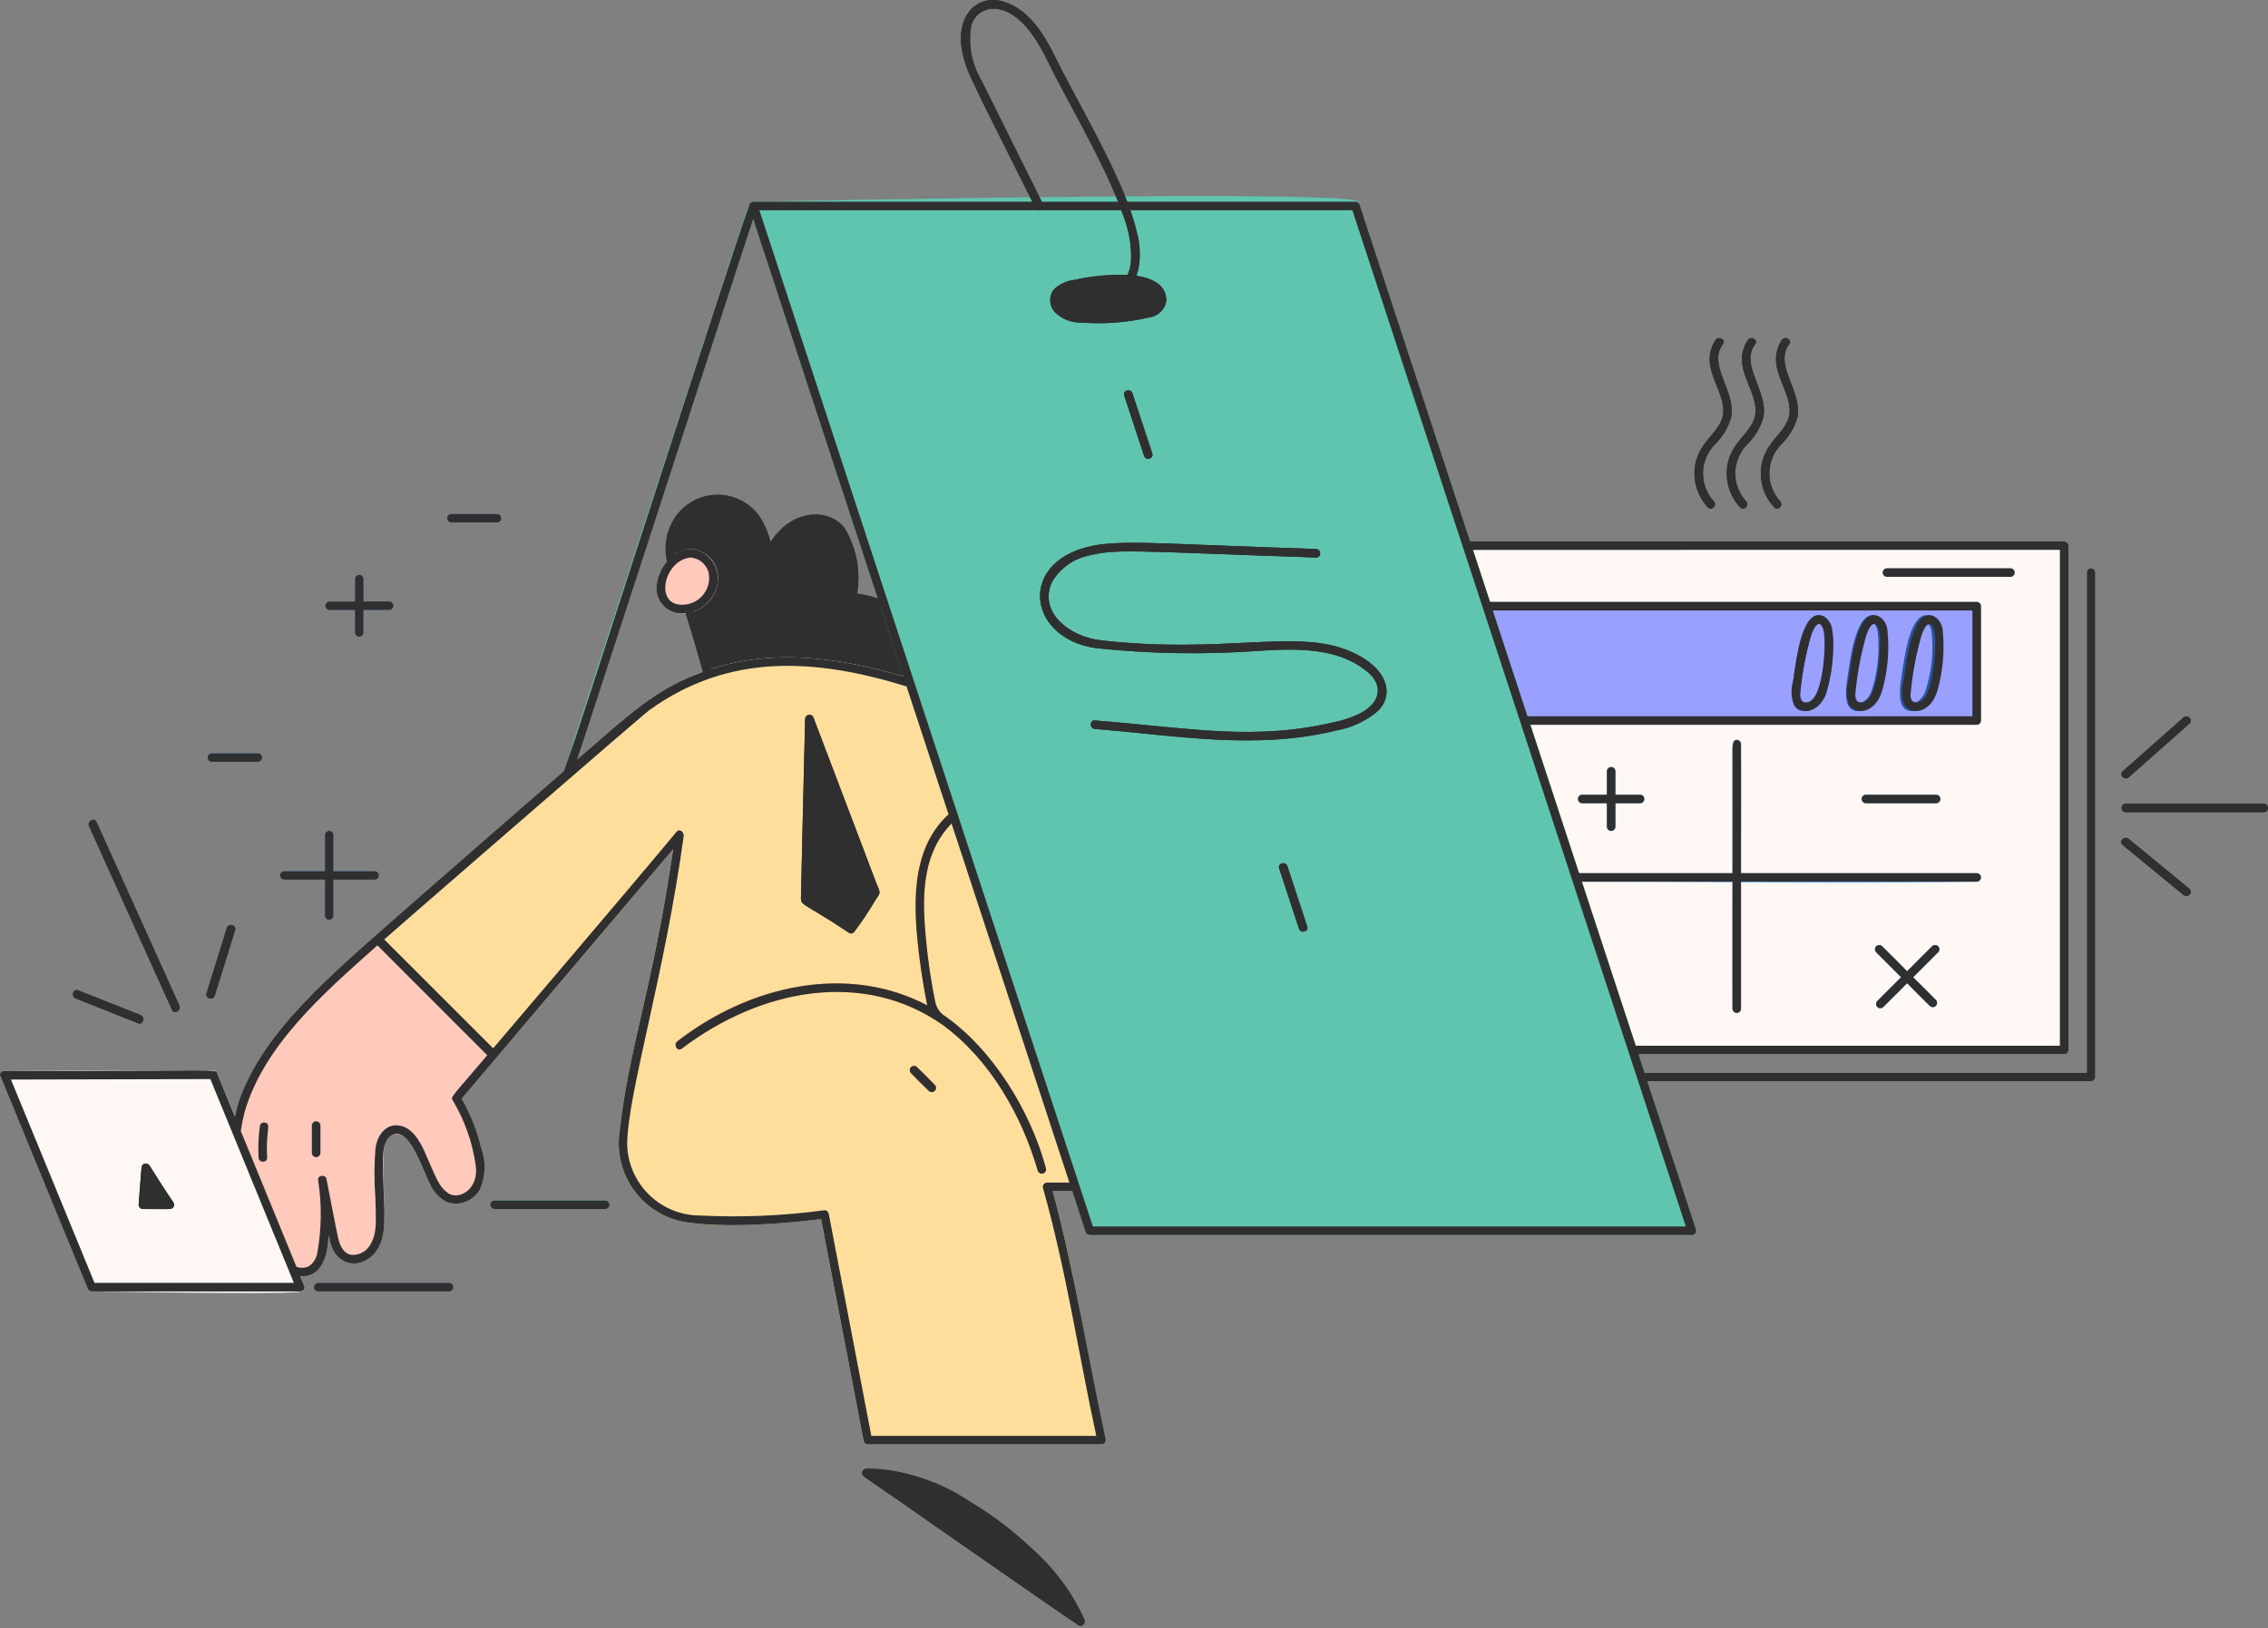 <?xml version="1.0" encoding="utf-8"?>
<svg xmlns="http://www.w3.org/2000/svg" fill="none" height="100%" overflow="visible" preserveAspectRatio="none" style="display: block;" viewBox="0 0 227 163" width="100%">
<rect x="0" y="0" width="227" height="163" fill="#808080" stroke="none"/>
<g id="Illustration">
<g id="color">
<g id="group">
<path d="M206.598 54.199H147.141L163.994 105.554H206.598C206.711 105.553 206.819 105.507 206.897 105.427C206.978 105.347 207.023 105.24 207.024 105.126V54.626C207.023 54.513 206.978 54.405 206.897 54.326C206.817 54.246 206.71 54.201 206.598 54.199Z" fill="#FFF8F4" id="vector"/>
<path d="M44.94 128.434H31.85C31.736 128.434 31.627 128.479 31.547 128.559C31.467 128.639 31.422 128.748 31.422 128.861C31.422 128.975 31.467 129.083 31.547 129.164C31.627 129.244 31.736 129.289 31.85 129.289H44.94C45.053 129.289 45.162 129.244 45.242 129.164C45.322 129.083 45.367 128.975 45.367 128.861C45.367 128.748 45.322 128.639 45.242 128.559C45.162 128.479 45.053 128.434 44.94 128.434Z" fill="#A982F4" id="vector_2"/>
<path d="M30.465 128.749L21.758 107.491C21.731 107.403 21.677 107.324 21.603 107.268C21.529 107.212 21.439 107.179 21.346 107.177C15.901 107.092 2.059 107.224 0.585 107.224C0.283 107.146 -0.11 107.355 0.038 107.718C2.308 113.272 8.14 127.437 8.769 128.975C8.796 129.064 8.85 129.142 8.924 129.198C8.998 129.254 9.088 129.287 9.181 129.289C31.485 129.637 30.14 129.341 30.31 129.195C30.349 129.175 30.384 129.149 30.414 129.116C30.443 129.083 30.465 129.045 30.48 129.005C30.494 128.963 30.5 128.919 30.498 128.876C30.495 128.831 30.484 128.788 30.465 128.749Z" fill="#FFF8F4" id="vector_3"/>
<path d="M17.367 120.397C16.531 119.181 15.755 117.928 14.963 116.684C14.933 116.637 14.894 116.595 14.847 116.561C14.801 116.528 14.748 116.505 14.693 116.492C14.638 116.48 14.58 116.478 14.524 116.487C14.468 116.497 14.414 116.518 14.366 116.548C14.115 116.705 14.189 116.586 13.875 120.61C13.876 120.722 13.922 120.831 14.001 120.91C14.081 120.99 14.189 121.035 14.302 121.037H16.995C17.07 121.037 17.144 121.017 17.209 120.98C17.274 120.943 17.328 120.89 17.366 120.824C17.404 120.759 17.424 120.687 17.424 120.611C17.424 120.536 17.404 120.462 17.367 120.397Z" fill="#2F2F30" id="vector_4"/>
<path d="M7.814 99.142C7.303 98.939 7.081 99.766 7.586 99.966L13.826 102.443C14.337 102.646 14.559 101.821 14.053 101.619L7.814 99.142Z" fill="#2F2F30" id="vector_5"/>
<path d="M17.216 101.098C17.442 101.598 18.179 101.165 17.955 100.667L9.655 82.284C9.43 81.784 8.692 82.219 8.917 82.716L17.216 101.098Z" fill="#2F2F30" id="vector_6"/>
<path d="M21.497 99.664L23.528 93.128C23.692 92.601 22.867 92.376 22.705 92.901L20.674 99.437C20.509 99.967 21.335 100.192 21.497 99.664Z" fill="#2F2F30" id="vector_7"/>
<path d="M37.518 87.207H33.378V83.578C33.373 83.469 33.325 83.365 33.246 83.29C33.166 83.215 33.061 83.173 32.951 83.173C32.842 83.173 32.736 83.215 32.657 83.29C32.577 83.365 32.53 83.469 32.524 83.578V87.207H28.433C28.323 87.213 28.22 87.261 28.145 87.34C28.069 87.42 28.027 87.525 28.027 87.635C28.027 87.744 28.069 87.849 28.145 87.929C28.22 88.008 28.323 88.055 28.433 88.061H32.521V91.69C32.526 91.799 32.574 91.902 32.653 91.978C32.733 92.053 32.838 92.095 32.948 92.095C33.057 92.095 33.163 92.053 33.242 91.978C33.322 91.902 33.369 91.799 33.375 91.69V88.061H37.514C37.624 88.057 37.727 88.009 37.803 87.93C37.878 87.851 37.921 87.746 37.921 87.636C37.922 87.526 37.88 87.421 37.805 87.341C37.73 87.261 37.627 87.213 37.518 87.207Z" fill="#78B5FF" id="vector_8"/>
<path d="M38.973 60.215H36.387V57.971C36.387 57.857 36.342 57.748 36.261 57.668C36.181 57.588 36.072 57.543 35.959 57.543C35.845 57.543 35.737 57.588 35.656 57.668C35.576 57.748 35.531 57.857 35.531 57.971V60.221H32.974C32.864 60.227 32.761 60.275 32.686 60.354C32.61 60.434 32.568 60.539 32.568 60.648C32.568 60.758 32.61 60.863 32.686 60.943C32.761 61.022 32.864 61.07 32.974 61.076H35.526V63.326C35.526 63.44 35.572 63.548 35.652 63.629C35.732 63.709 35.841 63.754 35.954 63.754C36.068 63.754 36.176 63.709 36.257 63.629C36.337 63.548 36.382 63.44 36.382 63.326V61.07H38.968C39.078 61.065 39.181 61.017 39.257 60.938C39.333 60.859 39.375 60.754 39.376 60.645C39.377 60.535 39.335 60.43 39.26 60.35C39.185 60.27 39.082 60.222 38.973 60.215Z" fill="#78B5FF" id="vector_9"/>
<path d="M25.817 76.268C25.931 76.268 26.04 76.223 26.12 76.143C26.2 76.063 26.245 75.954 26.245 75.841C26.245 75.727 26.2 75.618 26.12 75.538C26.04 75.458 25.931 75.413 25.817 75.413H21.205C21.091 75.413 20.983 75.458 20.902 75.538C20.822 75.618 20.777 75.727 20.777 75.841C20.777 75.954 20.822 76.063 20.902 76.143C20.983 76.223 21.091 76.268 21.205 76.268H25.817Z" fill="#78B5FF" id="vector_10"/>
<path d="M49.769 52.308C49.879 52.302 49.982 52.255 50.057 52.175C50.132 52.096 50.174 51.991 50.174 51.881C50.174 51.772 50.132 51.666 50.057 51.587C49.982 51.507 49.879 51.46 49.769 51.454H45.159C45.05 51.46 44.947 51.507 44.871 51.587C44.796 51.666 44.754 51.772 44.754 51.881C44.754 51.991 44.796 52.096 44.871 52.175C44.947 52.255 45.05 52.302 45.159 52.308H49.769Z" fill="#78B5FF" id="vector_11"/>
<path d="M197.844 60.259H149.129L153.166 72.564H197.846C197.958 72.562 198.067 72.516 198.146 72.436C198.226 72.357 198.271 72.249 198.274 72.136V60.687C198.271 60.573 198.226 60.465 198.146 60.385C198.065 60.305 197.957 60.26 197.844 60.259Z" fill="#99A0FF" id="vector_12"/>
<g id="group_2">
<path d="M181.009 71.16C181.47 71.027 181.886 70.77 182.211 70.417C182.535 70.064 182.758 69.629 182.853 69.159C183.21 67.864 183.421 66.533 183.479 65.192C183.551 64.022 183.546 62.33 182.547 61.715C180.669 60.811 179.965 64.809 179.659 66.899C179.388 68.744 178.764 71.56 181.009 71.16ZM181.269 63.609C181.668 62.431 182.225 61.919 182.532 63.177C182.767 65.234 182.55 67.318 181.895 69.282C181.287 70.689 179.95 70.797 180.212 69.08C180.399 67.228 180.753 65.397 181.269 63.609Z" fill="#2755A0" id="vector_13"/>
<path d="M186.403 71.16C186.865 71.027 187.279 70.77 187.605 70.417C187.93 70.064 188.152 69.629 188.248 69.159C188.604 67.864 188.814 66.533 188.874 65.192C188.946 64.022 188.941 62.33 187.942 61.715C186.063 60.811 185.359 64.809 185.052 66.899C184.782 68.744 184.159 71.56 186.403 71.16ZM186.663 63.609C187.063 62.431 187.618 61.919 187.927 63.177C188.162 65.234 187.945 67.318 187.289 69.282C186.682 70.689 185.344 70.797 185.605 69.08C185.794 67.228 186.148 65.397 186.663 63.609Z" fill="#2755A0" id="vector_14"/>
<path d="M191.797 71.16C192.258 71.027 192.674 70.77 192.999 70.417C193.325 70.064 193.547 69.629 193.643 69.159C193.999 67.864 194.209 66.533 194.269 65.192C194.34 64.022 194.336 62.33 193.337 61.715C191.458 60.811 190.754 64.809 190.447 66.899C190.177 68.744 189.553 71.56 191.797 71.16ZM192.057 63.609C192.458 62.431 193.013 61.919 193.321 63.177C193.557 65.234 193.338 67.318 192.683 69.282C192.076 70.689 190.738 70.797 191 69.08C191.188 67.228 191.541 65.397 192.057 63.609Z" fill="#2755A0" id="vector_15"/>
</g>
<path d="M208.862 57.319V107.392C163.402 107.392 164.717 107.373 164.598 107.392L164.876 108.242H209.29C209.404 108.24 209.511 108.194 209.591 108.115C209.67 108.035 209.717 107.927 209.718 107.814V57.319C209.718 57.206 209.672 57.097 209.592 57.017C209.512 56.937 209.404 56.892 209.29 56.892C209.177 56.892 209.068 56.937 208.988 57.017C208.908 57.097 208.862 57.206 208.862 57.319Z" fill="#CCEAFF" id="vector_16"/>
<path d="M197.845 87.416H174.256C174.256 84.174 174.315 77.801 174.256 74.49C174.256 74.377 174.211 74.268 174.131 74.188C174.051 74.108 173.942 74.062 173.828 74.062C173.715 74.062 173.606 74.108 173.526 74.188C173.446 74.268 173.401 74.377 173.401 74.49V87.416H158.041L158.322 88.272C163.622 88.272 168.572 88.304 173.401 88.333C173.401 91.453 173.343 97.711 173.401 100.975C173.401 101.088 173.446 101.197 173.526 101.277C173.606 101.357 173.715 101.402 173.828 101.402C173.942 101.402 174.051 101.357 174.131 101.277C174.211 101.197 174.256 101.088 174.256 100.975V88.339C182.067 88.384 189.6 88.414 197.845 88.272C197.958 88.272 198.067 88.226 198.147 88.146C198.227 88.066 198.272 87.958 198.272 87.844C198.272 87.731 198.227 87.622 198.147 87.542C198.067 87.462 197.958 87.416 197.845 87.416Z" fill="#78B5FF" id="vector_17"/>
<path d="M193.805 79.561H186.735C186.625 79.567 186.522 79.615 186.447 79.694C186.372 79.774 186.33 79.879 186.33 79.989C186.33 80.098 186.372 80.204 186.447 80.283C186.522 80.362 186.625 80.41 186.735 80.416H193.805C193.915 80.41 194.018 80.362 194.093 80.283C194.168 80.204 194.21 80.098 194.21 79.989C194.21 79.879 194.168 79.774 194.093 79.694C194.018 79.615 193.915 79.567 193.805 79.561Z" fill="#78B5FF" id="vector_18"/>
<path d="M193.994 95.329C194.069 95.247 194.111 95.14 194.108 95.03C194.107 94.919 194.062 94.813 193.984 94.734C193.905 94.656 193.799 94.611 193.689 94.609C193.578 94.607 193.47 94.649 193.389 94.724C192.541 95.545 191.717 96.397 190.88 97.233C190.044 96.397 189.226 95.549 188.377 94.724C188.296 94.649 188.189 94.607 188.079 94.609C187.968 94.611 187.861 94.656 187.783 94.734C187.705 94.813 187.659 94.919 187.658 95.03C187.656 95.14 187.698 95.247 187.773 95.329C188.594 96.177 189.446 97.001 190.276 97.832C189.479 98.629 188.669 99.412 187.886 100.221C187.811 100.302 187.769 100.41 187.772 100.521C187.773 100.631 187.818 100.737 187.896 100.816C187.975 100.893 188.081 100.939 188.192 100.94C188.302 100.942 188.41 100.901 188.491 100.825C189.301 100.042 190.085 99.232 190.88 98.436C191.64 99.196 192.387 99.969 193.16 100.715C193.241 100.791 193.348 100.832 193.46 100.83C193.569 100.829 193.676 100.783 193.755 100.706C193.832 100.627 193.878 100.521 193.879 100.411C193.881 100.3 193.839 100.192 193.764 100.111C193.033 99.355 192.222 98.588 191.475 97.841C191.48 97.842 193.176 96.177 193.994 95.329Z" fill="#78B5FF" id="vector_19"/>
<path d="M164.175 79.562H161.686V77.218C161.686 77.104 161.64 76.996 161.56 76.915C161.48 76.835 161.371 76.79 161.258 76.79C161.144 76.79 161.036 76.835 160.956 76.915C160.876 76.996 160.83 77.104 160.83 77.218V79.562H158.341C158.231 79.567 158.128 79.615 158.053 79.694C157.977 79.774 157.936 79.879 157.936 79.989C157.936 80.098 157.977 80.204 158.053 80.283C158.128 80.362 158.231 80.41 158.341 80.416H160.83V82.76C160.83 82.873 160.876 82.982 160.956 83.062C161.036 83.142 161.144 83.187 161.258 83.187C161.371 83.187 161.48 83.142 161.56 83.062C161.64 82.982 161.686 82.873 161.686 82.76V80.416H164.175C164.285 80.41 164.388 80.362 164.463 80.283C164.538 80.204 164.58 80.098 164.58 79.989C164.58 79.879 164.538 79.774 164.463 79.694C164.388 79.615 164.285 79.567 164.175 79.562Z" fill="#78B5FF" id="vector_20"/>
<path d="M201.212 56.895H188.867C188.754 56.895 188.645 56.941 188.565 57.021C188.485 57.101 188.439 57.21 188.439 57.323C188.439 57.437 188.485 57.545 188.565 57.626C188.645 57.706 188.754 57.751 188.867 57.751H201.212C201.325 57.751 201.434 57.706 201.514 57.626C201.594 57.545 201.639 57.437 201.639 57.323C201.639 57.21 201.594 57.101 201.514 57.021C201.434 56.941 201.325 56.895 201.212 56.895Z" fill="#78B5FF" id="vector_21"/>
<path d="M169.596 47.328C169.575 48.613 170.054 49.855 170.931 50.793C171.308 51.196 171.91 50.591 171.535 50.188C170.828 49.415 170.441 48.402 170.451 47.355C170.46 46.307 170.866 45.301 171.588 44.541C172.401 43.775 172.987 42.798 173.281 41.72C173.719 39.091 170.878 36.513 172.444 34.457C172.778 34.02 172.036 33.593 171.707 34.026C169.992 36.745 172.575 38.858 172.48 41.232C172.391 43.389 169.651 44.138 169.596 47.328Z" fill="#2F2F30" id="vector_22"/>
<path d="M172.827 47.328C172.805 48.613 173.284 49.855 174.162 50.793C174.539 51.196 175.141 50.591 174.767 50.188C174.06 49.415 173.671 48.403 173.681 47.355C173.691 46.306 174.098 45.301 174.82 44.541C175.633 43.775 176.219 42.798 176.511 41.72C176.95 39.091 174.11 36.513 175.675 34.457C176.007 34.02 175.265 33.593 174.937 34.026C173.221 36.745 175.805 38.858 175.711 41.232C175.622 43.389 172.882 44.138 172.827 47.328Z" fill="#2F2F30" id="vector_23"/>
<path d="M176.235 47.328C176.214 48.613 176.693 49.855 177.571 50.793C177.947 51.196 178.549 50.591 178.175 50.188C177.468 49.415 177.08 48.403 177.089 47.355C177.099 46.307 177.505 45.301 178.227 44.541C179.04 43.775 179.626 42.798 179.919 41.72C180.358 39.091 177.518 36.513 179.083 34.457C179.415 34.02 178.673 33.593 178.345 34.026C176.629 36.745 179.212 38.858 179.119 41.232C179.031 43.389 176.29 44.138 176.235 47.328Z" fill="#2F2F30" id="vector_24"/>
<path d="M213.068 77.818L219.14 72.436C219.552 72.07 218.946 71.467 218.536 71.832L212.463 77.213C212.052 77.579 212.657 78.181 213.068 77.818Z" fill="#2F2F30" id="vector_25"/>
<path d="M226.573 80.459H212.769C212.656 80.459 212.547 80.504 212.467 80.584C212.387 80.665 212.342 80.773 212.342 80.887C212.342 81 212.387 81.109 212.467 81.189C212.547 81.269 212.656 81.314 212.769 81.314H226.573C226.686 81.314 226.795 81.269 226.875 81.189C226.955 81.109 227 81 227 80.887C227 80.773 226.955 80.665 226.875 80.584C226.795 80.504 226.686 80.459 226.573 80.459Z" fill="#2F2F30" id="vector_26"/>
<path d="M213.05 83.98C212.628 83.632 212.02 84.234 212.445 84.584L218.538 89.596C218.959 89.942 219.567 89.341 219.143 88.991L213.05 83.98Z" fill="#2F2F30" id="vector_27"/>
<path d="M169.752 123.1C134.662 16.171 136.1 20.468 135.994 20.348C135.814 20.109 139.982 18.958 75.409 20.195C75.017 20.203 74.96 20.487 74.123 22.931C73.925 23.506 56.434 77.096 56.43 77.219L57.744 76.078C57.886 75.69 75.145 22.627 75.384 21.93C111.077 130.694 108.596 123.632 109.074 123.641H169.338C169.404 123.641 169.468 123.626 169.528 123.596C169.587 123.567 169.638 123.524 169.678 123.473C169.718 123.42 169.746 123.359 169.758 123.295C169.771 123.23 169.768 123.163 169.752 123.1Z" fill="#60C5AF" id="vector_28"/>
<path d="M110.894 54.429C101.695 55.155 102.34 63.888 109.76 64.897C115.175 65.464 120.628 65.55 126.058 65.156C129.605 64.917 133.735 64.834 136.529 67.008C138.423 68.276 138.524 70.327 135.822 71.573C135.164 71.864 134.479 72.088 133.777 72.245C125.57 74.205 119.346 72.909 109.585 72.125C109.036 72.081 109.04 72.936 109.585 72.979C117.828 73.639 125.699 75.121 133.836 73.113C135.223 72.859 136.529 72.273 137.643 71.407C139.567 69.91 139.265 66.961 135.093 65.187C129.703 62.894 122.589 65.515 110.177 64.103C106.909 63.731 103.91 61.19 105.308 58.242C105.687 57.599 106.192 57.039 106.792 56.596C107.393 56.152 108.076 55.834 108.802 55.66C111.894 54.911 112.648 55.167 131.727 55.818C132.277 55.837 132.276 54.982 131.727 54.963C116.547 54.449 114.052 54.18 110.894 54.429Z" fill="#2F2F30" id="vector_29"/>
<path d="M114.507 45.633C114.679 46.154 115.505 45.931 115.332 45.407L113.344 39.367C113.173 38.848 112.348 39.071 112.52 39.596L114.507 45.633Z" fill="#2F2F30" id="vector_30"/>
<path d="M128.851 86.712C128.68 86.192 127.854 86.414 128.028 86.939L130.014 92.978C130.186 93.497 131.012 93.275 130.839 92.751L128.851 86.712Z" fill="#2F2F30" id="vector_31"/>
<path d="M107.423 28.038C106.714 28.137 106.051 28.448 105.522 28.931C105.249 29.256 105.104 29.67 105.114 30.095C105.123 30.52 105.287 30.927 105.574 31.24C105.92 31.588 106.334 31.861 106.79 32.042C107.246 32.223 107.734 32.309 108.225 32.294C110.492 32.468 112.773 32.297 114.989 31.788C115.409 31.737 115.804 31.556 116.115 31.269C116.428 30.983 116.643 30.606 116.731 30.191C116.894 26.831 110.671 27.283 107.423 28.038Z" fill="#2F2F30" id="vector_32"/>
<path d="M103.644 20.838C103.892 21.331 104.629 20.898 104.383 20.407C104.348 20.337 100.253 12.133 98.256 8.092C97.284 6.485 96.904 4.589 97.181 2.731C97.275 2.211 97.548 1.74 97.953 1.399C98.357 1.059 98.868 0.87 99.396 0.866C101.905 0.857 103.76 3.845 104.85 6.103C106.618 9.766 110.497 16.236 112.226 21.056C112.958 22.724 113.289 24.541 113.191 26.36C113.089 27.168 112.726 27.921 112.156 28.503C111.587 29.085 110.843 29.465 110.037 29.585C109.931 29.618 109.841 29.691 109.788 29.789C109.734 29.886 109.721 30.001 109.75 30.108C109.78 30.215 109.85 30.307 109.946 30.363C110.042 30.419 110.156 30.436 110.264 30.41C111.012 30.262 111.715 29.941 112.315 29.471C112.916 29.001 113.398 28.397 113.721 27.706C114.203 26.188 114.207 24.559 113.736 23.038C112.628 18.443 108.837 11.952 106.246 6.953C105.108 4.756 103.607 1.027 100.303 0.126C97.664 -0.59 95.216 1.837 96.553 6.136C96.99 7.556 97.007 7.584 103.644 20.838Z" fill="#2F2F30" id="vector_33"/>
<path d="M60.596 120.186H49.485C49.376 120.192 49.273 120.239 49.197 120.318C49.122 120.398 49.08 120.503 49.08 120.613C49.08 120.722 49.122 120.827 49.197 120.907C49.273 120.986 49.376 121.034 49.485 121.04H60.596C60.705 121.034 60.808 120.986 60.883 120.907C60.959 120.827 61.001 120.722 61.001 120.613C61.001 120.503 60.959 120.398 60.883 120.318C60.808 120.239 60.705 120.192 60.596 120.186Z" fill="#60C5AF" id="vector_34"/>
<path d="M87.855 59.915C87.183 59.682 86.489 59.52 85.783 59.43C86.169 57.151 85.718 54.809 84.514 52.836C82.901 50.824 79.214 50.947 77.128 54.285C76.903 53.369 76.531 52.495 76.024 51.7C75.543 51.023 74.905 50.472 74.165 50.095C73.425 49.718 72.605 49.526 71.775 49.535C70.944 49.543 70.128 49.753 69.397 50.146C68.665 50.539 68.039 51.103 67.573 51.791C67.139 52.429 66.844 53.151 66.706 53.91C66.567 54.67 66.588 55.449 66.768 56.2C67.144 55.668 67.694 55.283 68.323 55.11C68.952 54.938 69.622 54.99 70.217 55.256C70.812 55.523 71.297 55.987 71.588 56.571C71.879 57.154 71.958 57.821 71.813 58.457C71.661 59.221 71.27 59.917 70.698 60.446C70.126 60.975 69.4 61.309 68.626 61.4C69.162 63.042 69.894 65.592 70.352 67.271C76.855 64.882 83.732 65.718 90.422 67.724L87.855 59.915Z" fill="#2F2F30" id="vector_35"/>
<path d="M49.67 105.893C49.589 105.966 49.483 106.006 49.374 106.003C49.265 106.001 49.161 105.958 49.083 105.881C45.202 102.058 41.35 98.207 37.529 94.328C37.453 94.25 37.409 94.146 37.407 94.037C37.404 93.929 37.443 93.822 37.516 93.741L37.491 93.757C31.637 98.949 25.321 104.499 23.494 111.752L30.05 127.753C31.782 127.907 32.571 126.439 32.798 124.703C32.953 123.492 32.848 123.446 32.987 124.035C33.607 127.73 38.063 127.132 38.421 123.019C38.613 120.841 38.193 116.907 38.442 115.003C38.459 114.717 38.545 114.44 38.692 114.195C38.84 113.95 39.044 113.745 39.289 113.595C39.594 113.515 39.918 113.537 40.21 113.656C40.502 113.777 40.748 113.988 40.909 114.261C42.453 116.348 42.643 119.223 44.666 120.326C45.296 120.559 45.989 120.554 46.615 120.312C47.242 120.07 47.758 119.608 48.068 119.012C48.625 117.667 48.647 116.16 48.129 114.799C47.722 113.114 47.074 111.496 46.206 109.996C49.713 105.85 49.596 106.016 49.67 105.893Z" fill="#FFC9BC" id="vector_36"/>
<path d="M90.417 67.725C77.449 63.842 69.316 66.171 62.559 71.967C62.439 72.071 37.601 93.622 37.517 93.742C37.445 93.823 37.406 93.929 37.408 94.038C37.411 94.147 37.454 94.251 37.53 94.328C41.345 98.215 45.196 102.066 49.084 105.882C49.162 105.958 49.266 106.001 49.376 106.004C49.485 106.006 49.59 105.967 49.672 105.894C49.791 105.805 67.273 85.133 67.375 85.009C65.344 98.839 63.007 104.589 61.975 113.541C61.742 115.55 62.278 117.575 63.476 119.206C64.674 120.837 66.445 121.952 68.433 122.33C72.421 123.053 79.406 122.4 82.181 122.056L86.445 144.294C86.47 144.383 86.524 144.463 86.598 144.519C86.672 144.577 86.763 144.608 86.857 144.608H110.255C110.321 144.607 110.385 144.591 110.444 144.561C110.502 144.533 110.553 144.49 110.593 144.437C110.633 144.386 110.66 144.325 110.673 144.26C110.686 144.197 110.684 144.13 110.668 144.067C108.831 136.421 107.821 128.156 105.36 119.245H107.325L90.417 67.725Z" fill="#FFDE9C" id="vector_37"/>
<path d="M69.769 55.053C67.738 54.503 65.915 56.622 65.719 58.693C65.688 59.148 65.778 59.602 65.978 60.011C66.179 60.42 66.484 60.769 66.862 61.023C67.24 61.277 67.678 61.428 68.132 61.459C68.587 61.49 69.041 61.402 69.451 61.202C72.501 60.087 72.684 56.015 69.769 55.053Z" fill="#FFC9BC" id="vector_38"/>
<path d="M108.523 162.121C107.335 159.475 105.605 157.108 103.443 155.174C99.103 151.16 92.641 146.865 86.705 147.037C86.613 147.041 86.524 147.073 86.452 147.13C86.38 147.188 86.328 147.267 86.304 147.356C86.28 147.445 86.285 147.539 86.319 147.625C86.352 147.711 86.412 147.784 86.49 147.833C87.214 148.311 106.98 162.125 107.865 162.656C107.912 162.704 107.97 162.739 108.035 162.758C108.099 162.776 108.167 162.778 108.232 162.763C108.297 162.748 108.358 162.717 108.408 162.673C108.457 162.628 108.495 162.571 108.517 162.508C108.548 162.448 108.564 162.383 108.565 162.316C108.566 162.248 108.552 162.182 108.523 162.121Z" fill="#2F2F30" id="vector_39"/>
<path d="M87.759 88.554L81.421 71.848C81.388 71.753 81.324 71.673 81.24 71.621C81.155 71.568 81.055 71.547 80.956 71.561C80.857 71.574 80.766 71.621 80.698 71.694C80.63 71.767 80.59 71.862 80.584 71.961C80.497 75.101 80.191 88.891 80.176 89.537C80.16 90.183 80.099 90.308 80.673 90.685C81.246 91.062 82.455 91.698 84.973 93.387C85.048 93.439 85.139 93.461 85.229 93.451C85.319 93.44 85.402 93.397 85.463 93.33C86.259 92.278 86.994 91.181 87.663 90.043C88.063 89.435 88.191 89.478 87.759 88.554Z" fill="#2F2F30" id="vector_40"/>
<path d="M92.968 109.221C93.049 109.297 93.156 109.338 93.267 109.336C93.378 109.335 93.484 109.289 93.562 109.212C93.641 109.133 93.686 109.027 93.687 108.917C93.689 108.805 93.648 108.698 93.572 108.617C92.984 108.009 92.387 107.411 91.78 106.825C91.699 106.749 91.592 106.708 91.481 106.71C91.37 106.711 91.264 106.757 91.186 106.834C91.107 106.913 91.062 107.019 91.061 107.131C91.059 107.24 91.1 107.348 91.176 107.429C91.761 108.04 92.359 108.637 92.968 109.221Z" fill="#FC9070" id="vector_41"/>
<path d="M104.69 116.971C103.164 111.199 99.063 104.435 93.787 101.23C93.174 98.376 92.763 95.481 92.558 92.569C92.303 88.823 92.625 85.079 95.239 82.414L94.939 81.5C90.943 85.122 91.426 91.147 92.044 95.995C92.242 97.552 92.496 99.1 92.806 100.64C86.176 97.13 76.476 97.526 67.8 104.238C67.367 104.565 67.792 105.313 68.232 104.976C79.199 96.667 92.904 97.074 100.144 108.903C101.769 111.476 103.022 114.267 103.865 117.192C103.9 117.294 103.973 117.38 104.069 117.431C104.164 117.482 104.276 117.495 104.381 117.466C104.485 117.439 104.576 117.372 104.633 117.28C104.69 117.188 104.71 117.077 104.69 116.971Z" fill="#FC9070" id="vector_42"/>
<path d="M32.07 115.414V112.686C32.07 112.573 32.025 112.464 31.945 112.384C31.865 112.304 31.756 112.259 31.642 112.259C31.529 112.259 31.42 112.304 31.34 112.384C31.26 112.464 31.215 112.573 31.215 112.686V115.416C31.215 115.53 31.261 115.638 31.341 115.719C31.421 115.799 31.53 115.843 31.644 115.843C31.757 115.843 31.866 115.797 31.946 115.716C32.026 115.636 32.071 115.527 32.07 115.414Z" fill="#DB9DD8" id="vector_43"/>
<path d="M26.544 112.392C26.489 112.377 26.433 112.373 26.377 112.38C26.321 112.386 26.267 112.404 26.219 112.433C26.17 112.46 26.127 112.497 26.093 112.542C26.058 112.586 26.033 112.637 26.018 112.691C25.87 113.751 25.824 114.821 25.881 115.889C25.91 116.435 26.767 116.439 26.736 115.889C26.577 113.122 27.173 112.575 26.544 112.392Z" fill="#DB9DD8" id="vector_44"/>
</g>
</g>
<g id="line">
<g id="group_3">
<path d="M44.94 128.435H31.85C31.736 128.435 31.627 128.48 31.547 128.56C31.467 128.64 31.422 128.749 31.422 128.862C31.422 128.976 31.467 129.084 31.547 129.164C31.627 129.245 31.736 129.29 31.85 129.29H44.94C45.053 129.29 45.162 129.245 45.242 129.164C45.322 129.084 45.367 128.976 45.367 128.862C45.367 128.749 45.322 128.64 45.242 128.56C45.162 128.48 45.053 128.435 44.94 128.435Z" fill="#2F2F30" id="vector_45"/>
<path d="M14.961 116.685C14.912 116.607 14.839 116.547 14.753 116.512C14.667 116.479 14.572 116.473 14.483 116.498C14.393 116.522 14.314 116.574 14.257 116.646C14.2 116.719 14.167 116.808 14.164 116.9L13.875 120.615C13.876 120.727 13.921 120.836 14.001 120.916C14.081 120.995 14.189 121.04 14.302 121.041C17.085 121.055 17.162 121.113 17.324 120.874C17.386 120.812 17.424 120.729 17.432 120.642C17.439 120.555 17.415 120.468 17.365 120.396C16.531 119.182 15.753 117.929 14.961 116.685ZM14.918 118.192L16.211 120.187H14.763L14.918 118.192Z" fill="#2F2F30" id="vector_46"/>
<path d="M7.814 99.142C7.303 98.939 7.081 99.766 7.586 99.966L13.826 102.443C14.337 102.646 14.559 101.821 14.053 101.619L7.814 99.142Z" fill="#2F2F30" id="vector_47"/>
<path d="M17.214 101.098C17.44 101.598 18.177 101.165 17.953 100.667L9.653 82.284C9.428 81.784 8.691 82.219 8.915 82.716L17.214 101.098Z" fill="#2F2F30" id="vector_48"/>
<path d="M21.497 99.664L23.528 93.128C23.692 92.601 22.867 92.376 22.705 92.901L20.674 99.437C20.509 99.967 21.335 100.192 21.497 99.664Z" fill="#2F2F30" id="vector_49"/>
<path d="M37.518 87.208H33.378V83.579C33.373 83.469 33.325 83.366 33.246 83.291C33.166 83.216 33.061 83.174 32.951 83.174C32.842 83.174 32.736 83.216 32.657 83.291C32.577 83.366 32.53 83.469 32.524 83.579V87.208H28.433C28.323 87.214 28.22 87.262 28.145 87.341C28.069 87.421 28.027 87.526 28.027 87.635C28.027 87.745 28.069 87.85 28.145 87.93C28.22 88.009 28.323 88.056 28.433 88.062H32.521V91.691C32.526 91.799 32.574 91.903 32.653 91.978C32.733 92.054 32.838 92.096 32.948 92.096C33.057 92.096 33.163 92.054 33.242 91.978C33.322 91.903 33.369 91.799 33.375 91.691V88.062H37.514C37.624 88.056 37.727 88.01 37.803 87.931C37.878 87.852 37.921 87.747 37.921 87.637C37.922 87.527 37.88 87.422 37.805 87.342C37.73 87.262 37.627 87.214 37.518 87.208Z" fill="#2F2F30" id="vector_50"/>
<path d="M38.973 60.215H36.387V57.971C36.387 57.857 36.342 57.748 36.261 57.668C36.181 57.588 36.072 57.543 35.959 57.543C35.845 57.543 35.737 57.588 35.656 57.668C35.576 57.748 35.531 57.857 35.531 57.971V60.221H32.973C32.864 60.227 32.761 60.275 32.686 60.354C32.61 60.434 32.568 60.539 32.568 60.648C32.568 60.758 32.61 60.863 32.686 60.943C32.761 61.022 32.864 61.07 32.973 61.076H35.526V63.326C35.526 63.44 35.572 63.548 35.652 63.629C35.732 63.709 35.841 63.754 35.954 63.754C36.068 63.754 36.176 63.709 36.257 63.629C36.337 63.548 36.382 63.44 36.382 63.326V61.07H38.968C39.078 61.065 39.181 61.017 39.257 60.938C39.333 60.859 39.375 60.754 39.376 60.645C39.376 60.535 39.335 60.43 39.26 60.35C39.185 60.27 39.082 60.222 38.973 60.215Z" fill="#2F2F30" id="vector_51"/>
<path d="M25.816 76.269C25.929 76.269 26.038 76.223 26.118 76.143C26.198 76.063 26.243 75.954 26.243 75.841C26.243 75.727 26.198 75.619 26.118 75.538C26.038 75.458 25.929 75.413 25.816 75.413H21.203C21.09 75.413 20.981 75.458 20.901 75.538C20.82 75.619 20.775 75.727 20.775 75.841C20.775 75.954 20.82 76.063 20.901 76.143C20.981 76.223 21.09 76.269 21.203 76.269H25.816Z" fill="#2F2F30" id="vector_52"/>
<path d="M49.769 52.308C49.879 52.303 49.982 52.255 50.057 52.176C50.132 52.096 50.174 51.991 50.174 51.881C50.174 51.772 50.132 51.666 50.057 51.587C49.982 51.508 49.879 51.46 49.769 51.454H45.159C45.05 51.46 44.947 51.508 44.871 51.587C44.796 51.666 44.754 51.772 44.754 51.881C44.754 51.991 44.796 52.096 44.871 52.176C44.947 52.255 45.05 52.303 45.159 52.308H49.769Z" fill="#2F2F30" id="vector_53"/>
<path d="M183.374 63.01C183.343 62.746 183.253 62.492 183.11 62.268C182.966 62.043 182.774 61.854 182.547 61.715C180.446 60.703 179.799 65.807 179.481 68.156C179.229 68.943 179.257 69.793 179.559 70.563C180.276 71.624 182.16 71.429 182.853 69.159C183.423 67.162 183.601 65.074 183.374 63.01ZM180.706 70.33C180.072 70.294 180.143 69.532 180.211 69.08C180.399 67.228 180.753 65.397 181.269 63.609C181.932 61.651 182.656 62.443 182.644 64.199C182.633 65.845 182.353 70.423 180.706 70.33Z" fill="#2F2F30" id="vector_54"/>
<path d="M188.9 63.01C188.869 62.746 188.78 62.492 188.636 62.268C188.493 62.044 188.302 61.855 188.075 61.715C185.972 60.703 185.32 65.807 185.008 68.156C184.756 68.943 184.785 69.793 185.087 70.563C185.804 71.624 187.688 71.429 188.381 69.159C188.951 67.162 189.127 65.074 188.9 63.01ZM186.234 70.33C185.6 70.294 185.67 69.532 185.738 69.08C185.926 67.228 186.281 65.397 186.795 63.609C187.46 61.651 188.183 62.443 188.172 64.199C188.159 65.845 187.881 70.423 186.234 70.33Z" fill="#2F2F30" id="vector_55"/>
<path d="M194.429 63.01C194.398 62.746 194.309 62.492 194.165 62.268C194.022 62.044 193.831 61.855 193.604 61.715C191.501 60.703 190.849 65.807 190.537 68.156C190.286 68.943 190.314 69.793 190.615 70.563C191.332 71.624 193.217 71.429 193.909 69.159C194.478 67.162 194.656 65.074 194.429 63.01ZM191.762 70.33C191.129 70.294 191.199 69.532 191.267 69.08C191.455 67.228 191.808 65.397 192.324 63.609C192.987 61.651 193.711 62.443 193.699 64.199C193.689 65.845 193.415 70.423 191.762 70.33Z" fill="#2F2F30" id="vector_56"/>
<path d="M193.803 79.562H186.733C186.623 79.568 186.52 79.616 186.445 79.695C186.37 79.775 186.328 79.88 186.328 79.99C186.328 80.099 186.37 80.204 186.445 80.284C186.52 80.363 186.623 80.411 186.733 80.417H193.803C193.913 80.411 194.016 80.363 194.091 80.284C194.166 80.204 194.208 80.099 194.208 79.99C194.208 79.88 194.166 79.775 194.091 79.695C194.016 79.616 193.913 79.568 193.803 79.562Z" fill="#2F2F30" id="vector_57"/>
<path d="M193.994 95.329C194.069 95.247 194.111 95.14 194.108 95.029C194.107 94.919 194.062 94.813 193.984 94.734C193.905 94.656 193.799 94.611 193.689 94.609C193.578 94.607 193.47 94.649 193.389 94.724C192.541 95.544 192.053 96.06 190.88 97.233C190.044 96.397 189.226 95.549 188.377 94.724C188.296 94.649 188.189 94.607 188.079 94.609C187.968 94.611 187.861 94.656 187.783 94.734C187.705 94.813 187.659 94.919 187.658 95.029C187.656 95.14 187.698 95.247 187.773 95.329L190.276 97.832L187.886 100.221C187.811 100.302 187.769 100.41 187.772 100.519C187.773 100.631 187.818 100.737 187.896 100.816C187.975 100.893 188.081 100.939 188.192 100.94C188.302 100.942 188.41 100.901 188.491 100.825L190.88 98.436C191.64 99.196 192.387 99.969 193.16 100.715C193.241 100.791 193.348 100.832 193.46 100.83C193.569 100.829 193.676 100.783 193.755 100.706C193.832 100.627 193.878 100.521 193.879 100.41C193.881 100.3 193.839 100.192 193.764 100.111C193.018 99.338 192.245 98.591 191.485 97.832C192.74 96.582 193.922 95.403 193.994 95.329Z" fill="#2F2F30" id="vector_58"/>
<path d="M164.175 79.562H161.686V77.218C161.686 77.104 161.64 76.996 161.56 76.915C161.48 76.835 161.371 76.79 161.258 76.79C161.144 76.79 161.036 76.835 160.956 76.915C160.876 76.996 160.83 77.104 160.83 77.218V79.562H158.341C158.231 79.567 158.128 79.615 158.053 79.694C157.977 79.774 157.936 79.879 157.936 79.989C157.936 80.098 157.977 80.204 158.053 80.283C158.128 80.362 158.231 80.41 158.341 80.416H160.83V82.76C160.83 82.873 160.876 82.982 160.956 83.062C161.036 83.142 161.144 83.187 161.258 83.187C161.371 83.187 161.48 83.142 161.56 83.062C161.64 82.982 161.686 82.873 161.686 82.76V80.416H164.175C164.285 80.41 164.388 80.362 164.463 80.283C164.538 80.204 164.58 80.098 164.58 79.989C164.58 79.879 164.538 79.774 164.463 79.694C164.388 79.615 164.285 79.567 164.175 79.562Z" fill="#2F2F30" id="vector_59"/>
<path d="M201.212 56.895H188.867C188.754 56.895 188.645 56.941 188.565 57.021C188.485 57.101 188.439 57.21 188.439 57.323C188.439 57.437 188.485 57.545 188.565 57.626C188.645 57.706 188.754 57.751 188.867 57.751H201.212C201.325 57.751 201.434 57.706 201.514 57.626C201.594 57.545 201.639 57.437 201.639 57.323C201.639 57.21 201.594 57.101 201.514 57.021C201.434 56.941 201.325 56.895 201.212 56.895Z" fill="#2F2F30" id="vector_60"/>
<path d="M169.596 47.328C169.575 48.613 170.054 49.855 170.931 50.793C171.308 51.196 171.91 50.591 171.535 50.188C170.828 49.415 170.441 48.403 170.451 47.355C170.46 46.307 170.866 45.301 171.588 44.541C172.401 43.775 172.987 42.798 173.281 41.72C173.719 39.091 170.878 36.513 172.444 34.457C172.778 34.02 172.036 33.593 171.707 34.026C169.992 36.745 172.575 38.858 172.48 41.232C172.391 43.389 169.651 44.138 169.596 47.328Z" fill="#2F2F30" id="vector_61"/>
<path d="M172.827 47.328C172.805 48.613 173.284 49.855 174.162 50.793C174.539 51.196 175.141 50.591 174.767 50.188C174.06 49.415 173.671 48.403 173.681 47.355C173.691 46.307 174.098 45.301 174.82 44.541C175.633 43.775 176.219 42.798 176.511 41.72C176.95 39.091 174.11 36.513 175.675 34.457C176.007 34.02 175.265 33.593 174.937 34.026C173.221 36.745 175.805 38.858 175.711 41.232C175.622 43.389 172.882 44.138 172.827 47.328Z" fill="#2F2F30" id="vector_62"/>
<path d="M176.235 47.328C176.214 48.613 176.693 49.855 177.571 50.793C177.947 51.196 178.549 50.591 178.175 50.188C177.468 49.416 177.08 48.403 177.089 47.355C177.099 46.307 177.505 45.301 178.227 44.541C179.04 43.775 179.626 42.798 179.919 41.72C180.358 39.091 177.518 36.513 179.083 34.457C179.415 34.02 178.673 33.593 178.345 34.026C176.629 36.745 179.212 38.858 179.119 41.232C179.031 43.389 176.29 44.138 176.235 47.328Z" fill="#2F2F30" id="vector_63"/>
<path d="M213.068 77.818L219.14 72.436C219.552 72.07 218.946 71.467 218.536 71.832L212.463 77.213C212.052 77.579 212.657 78.181 213.068 77.818Z" fill="#2F2F30" id="vector_64"/>
<path d="M226.573 80.459H212.769C212.656 80.459 212.547 80.504 212.467 80.584C212.387 80.665 212.342 80.773 212.342 80.887C212.342 81 212.387 81.109 212.467 81.189C212.547 81.269 212.656 81.314 212.769 81.314H226.573C226.686 81.314 226.795 81.269 226.875 81.189C226.955 81.109 227 81 227 80.887C227 80.773 226.955 80.665 226.875 80.584C226.795 80.504 226.686 80.459 226.573 80.459Z" fill="#2F2F30" id="vector_65"/>
<path d="M213.05 83.981C212.628 83.633 212.02 84.235 212.445 84.585L218.538 89.597C218.959 89.943 219.567 89.342 219.143 88.992L213.05 83.981Z" fill="#2F2F30" id="vector_66"/>
<path d="M110.892 54.429C101.693 55.155 102.338 63.888 109.758 64.897C115.173 65.464 120.626 65.55 126.056 65.156C129.603 64.917 133.733 64.834 136.527 67.008C138.421 68.276 138.522 70.327 135.82 71.573C135.162 71.864 134.477 72.088 133.775 72.245C125.569 74.205 119.344 72.909 109.583 72.125C109.034 72.081 109.038 72.936 109.583 72.979C117.826 73.639 125.698 75.121 133.834 73.113C135.221 72.859 136.527 72.273 137.641 71.407C139.565 69.91 139.263 66.961 135.091 65.187C129.701 62.894 122.587 65.515 110.175 64.103C106.907 63.731 103.908 61.19 105.306 58.242C105.685 57.599 106.19 57.039 106.79 56.596C107.391 56.152 108.074 55.834 108.8 55.66C111.892 54.911 112.646 55.167 131.725 55.818C132.275 55.837 132.274 54.982 131.725 54.963C116.545 54.449 114.05 54.18 110.892 54.429Z" fill="#2F2F30" id="vector_67"/>
<path d="M114.507 45.633C114.679 46.154 115.505 45.931 115.332 45.407L113.344 39.368C113.173 38.848 112.348 39.071 112.52 39.596L114.507 45.633Z" fill="#2F2F30" id="vector_68"/>
<path d="M128.851 86.712C128.68 86.192 127.854 86.414 128.028 86.939L130.014 92.978C130.186 93.497 131.012 93.275 130.839 92.751L128.851 86.712Z" fill="#2F2F30" id="vector_69"/>
<path d="M60.594 120.187H49.483C49.374 120.192 49.271 120.24 49.196 120.319C49.12 120.399 49.078 120.504 49.078 120.614C49.078 120.723 49.12 120.828 49.196 120.908C49.271 120.987 49.374 121.035 49.483 121.041H60.594C60.703 121.035 60.806 120.987 60.881 120.908C60.957 120.828 60.999 120.723 60.999 120.614C60.999 120.504 60.957 120.399 60.881 120.319C60.806 120.24 60.703 120.192 60.594 120.187Z" fill="#2F2F30" id="vector_70"/>
<path d="M108.523 162.122C108.052 161.105 107.511 160.123 106.904 159.181C104.297 155.655 101.013 152.683 97.246 150.438C94.144 148.295 90.48 147.112 86.711 147.034C86.619 147.038 86.53 147.07 86.458 147.127C86.386 147.185 86.334 147.264 86.31 147.353C86.286 147.442 86.291 147.536 86.324 147.622C86.358 147.708 86.418 147.781 86.496 147.83C87.571 148.541 107.824 162.731 108.079 162.763C108.433 162.842 108.66 162.408 108.523 162.122ZM107.001 161.019L88.121 147.929C90.968 148.286 93.704 149.257 96.139 150.777C100.273 153.305 104.728 156.781 107.001 161.019Z" fill="#2F2F30" id="vector_71"/>
<path d="M81.42 71.848C81.388 71.753 81.324 71.673 81.239 71.621C81.154 71.568 81.054 71.547 80.955 71.561C80.856 71.574 80.766 71.621 80.698 71.694C80.63 71.767 80.59 71.862 80.584 71.961C80.496 75.101 80.191 88.891 80.175 89.537C80.145 90.843 79.936 90.015 84.978 93.387C85.052 93.439 85.143 93.461 85.233 93.451C85.323 93.44 85.407 93.397 85.468 93.33C86.263 92.278 86.998 91.181 87.667 90.043C88.066 89.435 88.194 89.478 87.763 88.548L81.42 71.848ZM85.06 92.433L81.014 89.861L81.379 74.152L87.128 89.297L85.06 92.433Z" fill="#2F2F30" id="vector_72"/>
<path d="M92.966 109.222C93.047 109.297 93.154 109.339 93.265 109.337C93.376 109.336 93.482 109.29 93.56 109.213C93.639 109.134 93.684 109.027 93.686 108.916C93.687 108.806 93.646 108.699 93.57 108.618C92.983 108.01 92.385 107.412 91.778 106.826C91.697 106.75 91.59 106.709 91.479 106.711C91.368 106.712 91.262 106.758 91.184 106.835C91.105 106.914 91.061 107.02 91.059 107.13C91.057 107.241 91.098 107.349 91.174 107.43C91.759 108.041 92.356 108.638 92.966 109.222Z" fill="#2F2F30" id="vector_73"/>
<path d="M208.862 57.32V107.393H164.597L163.999 105.554H206.603C206.716 105.553 206.824 105.508 206.903 105.428C206.983 105.347 207.029 105.239 207.03 105.126V54.626C207.029 54.513 206.983 54.405 206.903 54.325C206.824 54.245 206.716 54.2 206.603 54.198H147.14L136.084 20.509C136.059 20.419 136.005 20.339 135.93 20.283C135.856 20.226 135.765 20.195 135.672 20.195H112.825C111.272 16.145 108.451 11.214 106.242 6.95C105.104 4.754 103.603 1.025 100.299 0.124C97.661 -0.593 95.216 1.843 96.549 6.133C96.924 7.341 96.788 7.162 103.323 20.195H75.408C75.321 20.198 75.237 20.227 75.166 20.279C75.096 20.331 75.042 20.402 75.013 20.485C73.432 24.786 59.441 68.391 57.64 73.756C57.306 74.748 56.431 77.179 56.429 77.22C55.068 78.397 44.06 87.972 39.934 91.599C32.85 97.839 26.591 103.093 24.035 109.908C23.824 110.524 23.648 111.151 23.507 111.787L21.752 107.493C21.592 106.977 22.398 107.217 0.579 107.226C0.277 107.148 -0.116 107.357 0.032 107.72C2.302 113.274 8.134 127.439 8.763 128.977C8.79 129.065 8.845 129.143 8.919 129.2C8.993 129.256 9.082 129.287 9.175 129.291H30.047C30.298 129.291 30.594 129.033 30.46 128.753L30.05 127.755C31.782 127.91 32.571 126.44 32.798 124.705C32.953 123.493 32.848 123.448 32.987 124.038C33.603 127.709 38.059 127.167 38.422 123.02C38.484 122.123 38.491 121.223 38.442 120.325C38.271 115.785 38.09 114.327 39.289 113.597C41.045 112.862 42.132 116.866 43.15 118.764C43.492 119.422 44.019 119.964 44.666 120.327C45.296 120.56 45.989 120.556 46.615 120.313C47.242 120.072 47.759 119.609 48.068 119.013C48.627 117.669 48.649 116.16 48.129 114.801C47.724 113.115 47.076 111.496 46.206 109.997C54.978 99.615 66.346 86.251 67.379 85.006C65.299 99.174 62.979 104.622 61.979 113.538C61.747 115.548 62.284 117.57 63.481 119.201C64.679 120.831 66.449 121.947 68.436 122.327C72.507 123.003 78.71 122.486 82.184 122.054L86.448 144.292C86.474 144.382 86.527 144.461 86.602 144.518C86.676 144.574 86.767 144.605 86.86 144.605H110.254C110.319 144.604 110.384 144.589 110.442 144.559C110.5 144.529 110.551 144.487 110.591 144.434C110.631 144.382 110.658 144.322 110.671 144.258C110.684 144.193 110.682 144.127 110.666 144.064C108.994 136.565 107.517 127.062 105.358 119.243H107.321L108.663 123.325C108.689 123.414 108.743 123.493 108.817 123.549C108.891 123.605 108.982 123.637 109.075 123.639H169.34C169.405 123.638 169.47 123.622 169.528 123.592C169.587 123.564 169.637 123.521 169.676 123.468C169.717 123.417 169.743 123.356 169.756 123.291C169.77 123.227 169.767 123.161 169.75 123.098L164.876 108.245H209.29C209.402 108.243 209.511 108.198 209.59 108.118C209.67 108.038 209.715 107.93 209.718 107.818V57.32C209.718 57.206 209.672 57.097 209.592 57.017C209.512 56.937 209.404 56.892 209.29 56.892C209.177 56.892 209.068 56.937 208.988 57.017C208.908 57.097 208.862 57.206 208.862 57.32ZM206.17 55.05V104.695H163.713L158.321 88.269H173.4V100.979C173.4 101.092 173.446 101.201 173.526 101.281C173.606 101.361 173.714 101.406 173.828 101.406C173.941 101.406 174.05 101.361 174.13 101.281C174.21 101.201 174.256 101.092 174.256 100.979V88.272H197.844C197.958 88.272 198.066 88.227 198.146 88.147C198.226 88.067 198.272 87.958 198.272 87.844C198.272 87.731 198.226 87.622 198.146 87.542C198.066 87.462 197.958 87.417 197.844 87.417H174.256V74.491C174.252 74.377 174.203 74.27 174.119 74.192C174.037 74.115 173.926 74.073 173.812 74.077C173.589 74.086 173.409 74.266 173.4 75.088V87.417H158.04L153.165 72.561H197.845C197.958 72.559 198.065 72.514 198.145 72.434C198.225 72.354 198.271 72.246 198.272 72.133V60.686C198.271 60.574 198.225 60.466 198.145 60.386C198.065 60.306 197.958 60.26 197.845 60.259H149.128L147.42 55.053L206.17 55.05ZM152.885 71.709L149.409 61.118H197.416V71.709H152.885ZM98.256 8.093C97.284 6.485 96.903 4.589 97.181 2.731C97.277 2.212 97.55 1.742 97.954 1.402C98.358 1.062 98.868 0.872 99.396 0.866C101.922 0.884 103.762 3.853 104.849 6.103C106.381 9.278 110.145 15.692 111.912 20.201H104.277C102.258 16.169 100.251 12.133 98.256 8.093ZM75.383 21.924L87.849 59.915C87.176 59.687 86.482 59.525 85.778 59.431C86.163 57.151 85.713 54.81 84.509 52.836C82.895 50.823 79.192 50.975 77.123 54.285C76.894 53.37 76.522 52.498 76.019 51.7C75.537 51.024 74.899 50.475 74.159 50.099C73.419 49.722 72.599 49.531 71.769 49.539C70.939 49.548 70.124 49.758 69.392 50.15C68.661 50.542 68.035 51.105 67.568 51.791C67.148 52.436 66.861 53.158 66.723 53.916C66.584 54.673 66.598 55.45 66.762 56.202C66.171 56.906 65.805 57.772 65.712 58.688C65.682 59.069 65.738 59.453 65.877 59.81C66.016 60.167 66.233 60.488 66.514 60.748C66.795 61.009 67.131 61.202 67.497 61.314C67.863 61.426 68.25 61.454 68.629 61.395C68.987 62.512 69.892 65.541 70.364 67.262C65.513 69.035 63.036 71.499 57.749 76.073C58.571 73.74 75.082 22.774 75.383 21.924ZM71.811 58.456C72.234 55.982 69.541 53.944 67.52 55.497C67.37 54.573 67.519 53.626 67.946 52.794C68.373 51.961 69.056 51.288 69.894 50.871C70.731 50.455 71.681 50.318 72.602 50.48C73.523 50.642 74.369 51.096 75.014 51.773C75.793 52.894 76.323 54.169 76.567 55.512C76.591 55.592 76.638 55.663 76.701 55.716C76.765 55.77 76.843 55.804 76.925 55.815C77.007 55.826 77.091 55.812 77.166 55.777C77.241 55.741 77.305 55.684 77.348 55.614C79.133 52.008 82.2 51.716 83.721 53.224C84.345 54.01 84.74 54.952 84.862 55.948C85.1 57.2 85.107 58.486 84.882 59.74C84.842 60.01 85.001 60.324 85.293 60.281C86.293 60.334 87.275 60.565 88.195 60.961L90.414 67.726C83.983 65.822 77.482 64.93 71.18 66.976C70.678 65.108 70.062 63.026 69.447 61.2C70.045 60.986 70.577 60.621 70.992 60.14C71.406 59.659 71.688 59.079 71.811 58.456ZM68.655 60.514C65.422 60.969 66.308 56.196 69.038 55.819C69.498 55.832 69.939 56.003 70.287 56.303C70.635 56.603 70.869 57.014 70.95 57.467C71.002 57.818 70.984 58.176 70.896 58.52C70.808 58.864 70.653 59.187 70.44 59.471C70.226 59.754 69.959 59.992 69.652 60.172C69.346 60.351 69.007 60.467 68.655 60.514ZM9.458 128.434C7.232 122.985 1.645 109.421 1.096 108.078C1.354 108.078 19.613 108.034 21.056 108.033L29.413 128.434H9.458ZM45.315 110.166C46.509 112.158 47.291 114.37 47.613 116.67C47.958 118.97 46.06 120.153 44.923 119.499C43.864 118.767 43.695 117.979 42.569 115.458C42.063 114.324 41.285 112.845 39.903 112.677C38.521 112.508 37.743 113.765 37.582 114.959C37.45 116.605 37.447 118.258 37.573 119.904C37.622 122.294 37.787 123.541 36.963 124.77C36.764 125.061 36.491 125.294 36.172 125.444C35.854 125.593 35.501 125.657 35.151 125.627C34.387 125.5 34.049 124.722 33.869 124.058C33.738 123.58 32.773 118.516 32.674 118.02C32.584 117.555 31.778 117.652 31.838 118.134C32.223 120.578 32.192 123.07 31.746 125.504C31.696 125.764 31.595 126.012 31.447 126.231C31.3 126.451 31.11 126.639 30.888 126.783C30.503 126.954 30.066 126.968 29.671 126.824L24.099 113.229C24.199 112.561 24.335 111.899 24.506 111.246C26.465 104.64 32.271 99.527 37.775 94.646L48.772 105.644C45.207 109.854 45.069 109.807 45.315 110.166ZM104.798 118.391C104.733 118.392 104.669 118.409 104.611 118.439C104.552 118.468 104.502 118.51 104.462 118.563C104.423 118.614 104.396 118.675 104.383 118.738C104.37 118.803 104.371 118.869 104.387 118.932C106.702 127.076 107.981 135.723 109.726 143.753H87.21L82.939 121.474C82.915 121.383 82.862 121.305 82.787 121.247C82.713 121.191 82.622 121.16 82.528 121.161C78.368 121.726 74.165 121.903 69.972 121.687C68.07 121.664 66.253 120.898 64.907 119.554C63.562 118.209 62.796 116.392 62.772 114.49C62.853 109.334 66.508 97.724 68.431 83.692C68.481 83.326 68.026 82.905 67.715 83.276C63.113 88.813 50.828 103.227 49.361 104.951L38.455 94.05C39.564 93.068 64.18 71.676 65.009 71.08C72.914 65.398 81.508 65.87 90.742 68.723L94.944 81.527C90.979 85.153 91.428 91.169 92.044 96.005C92.242 97.563 92.496 99.113 92.806 100.654C84.87 96.459 75.107 98.595 67.799 104.248C67.367 104.576 67.792 105.324 68.232 104.987C76.261 98.902 86.536 97.086 94.371 102.625C99.077 106.089 102.268 111.659 103.865 117.2C103.898 117.306 103.971 117.396 104.068 117.449C104.166 117.502 104.28 117.516 104.387 117.486C104.495 117.457 104.586 117.386 104.642 117.291C104.699 117.195 104.716 117.08 104.689 116.973C103.204 111.358 99.358 104.964 94.352 101.562C93.968 101.23 93.704 100.779 93.6 100.282C93.089 97.735 92.74 95.158 92.558 92.567C92.302 88.805 92.604 85.147 95.244 82.438L107.042 118.391H104.798ZM168.741 122.787H109.384C109.118 121.974 76.119 21.382 76.007 21.05H112.222C112.289 21.236 112.363 21.42 112.426 21.608C113.071 23.231 113.604 25.959 112.846 27.524C111.024 27.49 109.204 27.662 107.421 28.039C106.712 28.137 106.05 28.448 105.521 28.931C105.248 29.257 105.103 29.671 105.112 30.095C105.122 30.52 105.285 30.927 105.572 31.24C105.918 31.588 106.332 31.861 106.788 32.042C107.244 32.224 107.733 32.309 108.223 32.294C110.49 32.468 112.771 32.298 114.987 31.789C115.408 31.737 115.802 31.556 116.115 31.27C116.427 30.983 116.642 30.606 116.729 30.191C116.808 28.561 115.353 27.821 113.742 27.611C114.501 25.617 113.831 23.071 113.127 21.05H135.357C174.645 140.754 167.948 120.452 168.741 122.787ZM110.26 30.409C111.494 30.151 112.588 29.442 113.328 28.421C114.17 28.417 114.984 28.728 115.608 29.293C115.715 29.398 115.792 29.528 115.837 29.671C115.88 29.814 115.888 29.965 115.859 30.112C115.831 30.259 115.766 30.396 115.673 30.512C115.579 30.628 115.457 30.719 115.319 30.777C112.717 31.509 109.991 31.69 107.315 31.31C106.669 31.168 105.606 30.504 106.02 29.679C106.289 29.145 107.116 28.974 107.644 28.862C109.172 28.525 110.733 28.355 112.298 28.354C111.692 28.992 110.9 29.423 110.035 29.584C109.931 29.619 109.844 29.691 109.791 29.788C109.739 29.885 109.726 29.998 109.755 30.104C109.784 30.21 109.852 30.3 109.946 30.357C110.041 30.414 110.153 30.433 110.26 30.409Z" fill="#2F2F30" id="vector_74"/>
<path d="M32.07 115.414V112.686C32.07 112.573 32.025 112.464 31.945 112.384C31.865 112.304 31.756 112.259 31.642 112.259C31.529 112.259 31.42 112.304 31.34 112.384C31.26 112.464 31.215 112.573 31.215 112.686V115.416C31.215 115.53 31.261 115.638 31.341 115.719C31.421 115.799 31.53 115.843 31.644 115.843C31.757 115.843 31.866 115.797 31.946 115.716C32.026 115.636 32.071 115.527 32.07 115.414Z" fill="#2F2F30" id="vector_75"/>
<path d="M26.544 112.392C26.489 112.377 26.433 112.373 26.377 112.38C26.321 112.386 26.267 112.404 26.219 112.433C26.17 112.46 26.127 112.497 26.093 112.542C26.058 112.586 26.033 112.637 26.018 112.691C25.87 113.751 25.824 114.821 25.881 115.889C25.91 116.435 26.767 116.439 26.736 115.889C26.577 113.122 27.173 112.575 26.544 112.392Z" fill="#2F2F30" id="vector_76"/>
</g>
</g>
</g>
</svg>